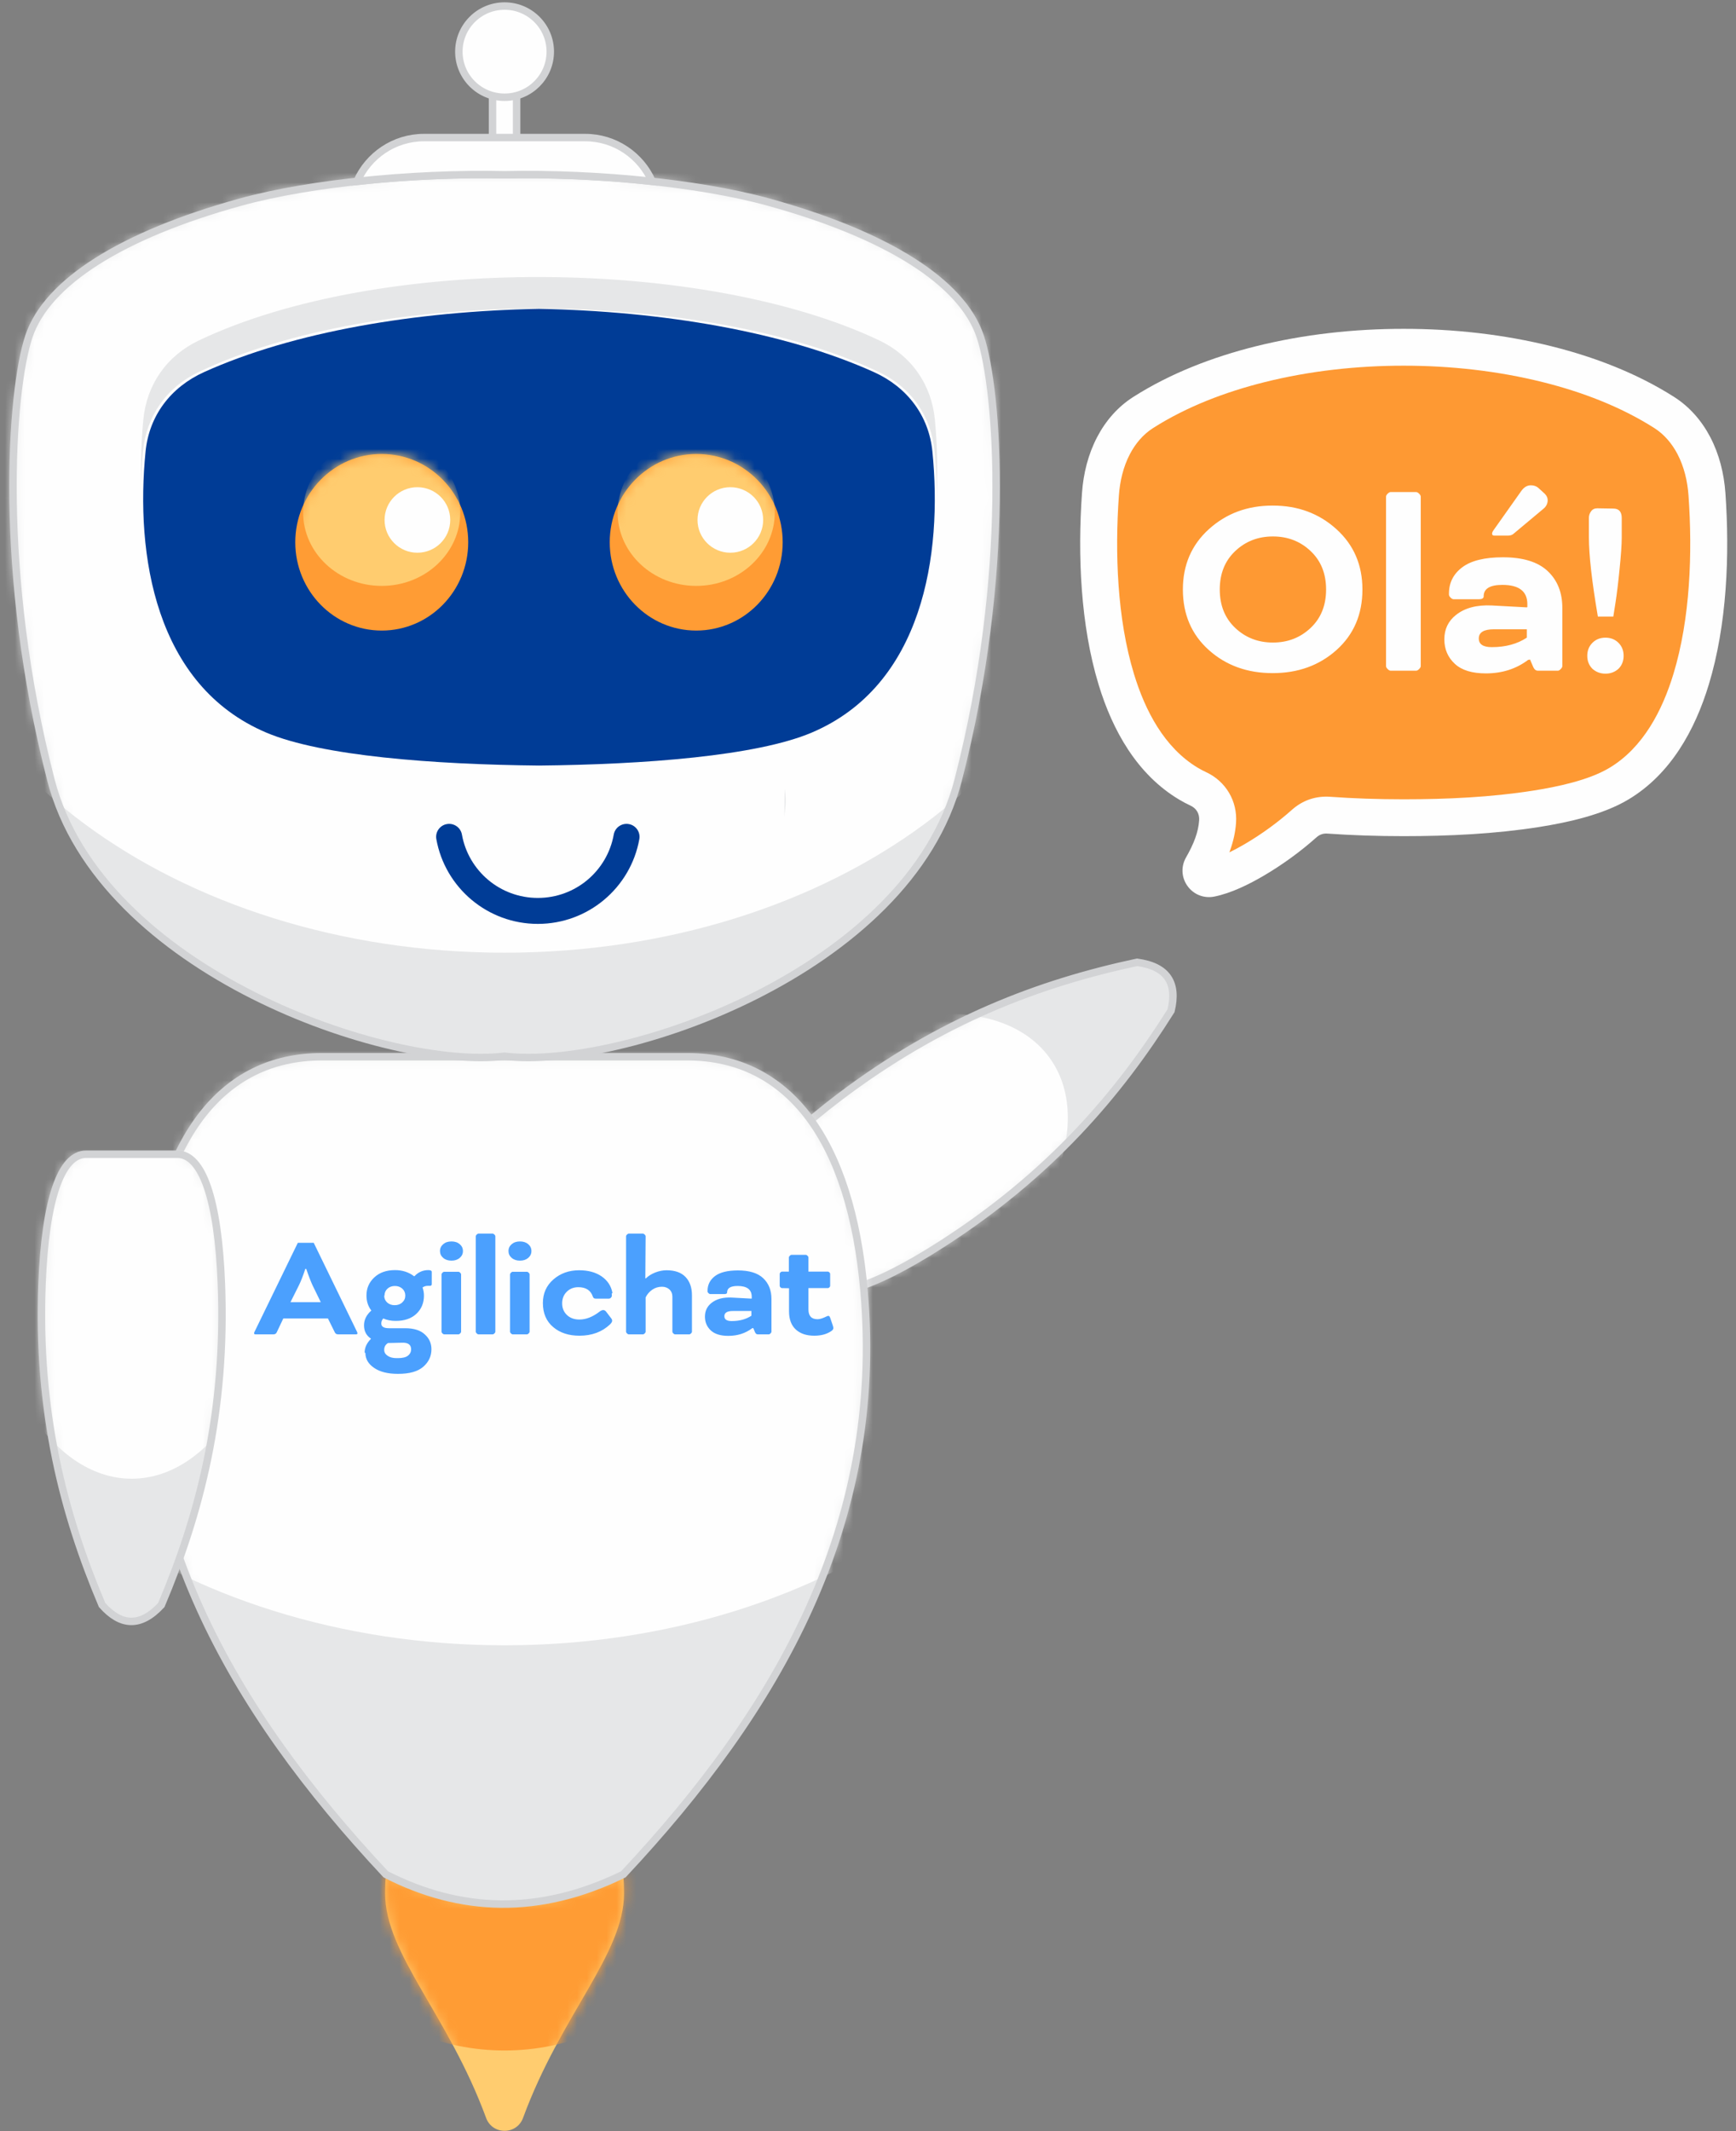 <svg width="176" height="216" viewBox="0 0 176 216" fill="none" xmlns="http://www.w3.org/2000/svg">
<rect x="0" y="0" width="176" height="216" fill="#808080" stroke="none"/>
<path fill-rule="evenodd" clip-rule="evenodd" d="M53.026 214.665C56.872 204.196 63.264 198.051 63.264 191.905C63.264 191.26 63.24 190.616 63.191 189.976C54.642 194.157 46.66 193.825 39.118 189.976C39.069 190.616 39.045 191.26 39.045 191.905C39.045 198.051 45.437 204.196 49.283 214.665C49.576 215.464 50.302 215.97 51.154 215.97C52.007 215.97 52.733 215.464 53.026 214.665Z" fill="#FFCC6F"/>
<mask id="mask0_3_2930" style="mask-type:luminance" maskUnits="userSpaceOnUse" x="39" y="189" width="25" height="27">
<path d="M53.025 214.665C56.871 204.196 63.263 198.051 63.263 191.905C63.263 191.26 63.239 190.616 63.19 189.976C54.641 194.157 46.659 193.825 39.117 189.976C39.068 190.616 39.044 191.26 39.044 191.905C39.044 198.051 45.436 204.196 49.282 214.665C49.575 215.464 50.301 215.97 51.153 215.97C52.006 215.97 52.732 215.464 53.025 214.665Z" fill="white"/>
</mask>
<g mask="url(#mask0_3_2930)">
<path d="M51.151 207.828C64.002 207.828 74.419 197.436 74.419 184.616C74.419 171.796 64.002 161.403 51.151 161.403C38.3 161.403 27.883 171.796 27.883 184.616C27.883 197.436 38.3 207.828 51.151 207.828Z" fill="#FF9C34"/>
</g>
<path fill-rule="evenodd" clip-rule="evenodd" d="M79.486 126.197L82.14 129.978C83.6 132.057 88.305 130.705 95.48 126.095C106.429 119.06 113.367 110.961 118.722 102.442C119.386 99.686 118.394 97.953 115.276 97.534C105.42 99.642 95.419 103.378 85.049 111.238C78.254 116.389 75.372 120.338 76.832 122.417L79.486 126.197Z" fill="#E6E7E8"/>
<mask id="mask1_3_2930" style="mask-type:luminance" maskUnits="userSpaceOnUse" x="76" y="97" width="43" height="34">
<path d="M79.486 126.197L82.14 129.977C83.6 132.057 88.305 130.705 95.48 126.095C106.429 119.06 113.367 110.961 118.722 102.442C119.386 99.686 118.394 97.953 115.276 97.534C105.42 99.642 95.419 103.378 85.049 111.238C78.254 116.388 75.372 120.338 76.832 122.417L79.486 126.197Z" fill="white"/>
</mask>
<g mask="url(#mask1_3_2930)">
<path d="M106.49 107.329C101.733 100.553 88.847 101.367 77.71 109.148C66.573 116.929 61.401 128.731 66.159 135.508C70.917 142.285 83.802 141.47 94.939 133.689C106.076 125.908 111.248 114.106 106.49 107.329Z" fill="#FEFEFE"/>
</g>
<path fill-rule="evenodd" clip-rule="evenodd" d="M79.486 126.197L82.14 129.978C83.6 132.057 88.305 130.705 95.48 126.095C106.429 119.06 113.367 110.961 118.722 102.442C119.386 99.686 118.394 97.953 115.276 97.534C105.42 99.642 95.419 103.378 85.049 111.238C78.254 116.389 75.372 120.338 76.832 122.417L79.486 126.197Z" stroke="#D2D3D5" stroke-width="0.756" stroke-miterlimit="22.926"/>
<path fill-rule="evenodd" clip-rule="evenodd" d="M51.154 107.108H32.605C22.403 107.108 16.03 115.488 14.704 130.918C12.679 154.465 23.383 173.174 39.112 189.973C46.657 193.826 54.643 194.158 63.196 189.973C78.925 173.174 89.629 154.465 87.604 130.918C86.278 115.488 79.905 107.108 69.703 107.108H51.154Z" fill="#E6E7E8"/>
<mask id="mask2_3_2930" style="mask-type:luminance" maskUnits="userSpaceOnUse" x="14" y="107" width="74" height="86">
<path d="M51.154 107.108H32.605C22.403 107.108 16.03 115.488 14.704 130.918C12.679 154.465 23.383 173.174 39.112 189.973C46.657 193.826 54.643 194.158 63.196 189.973C78.925 173.174 89.629 154.465 87.604 130.918C86.278 115.488 79.905 107.108 69.703 107.108H51.154Z" fill="white"/>
</mask>
<g mask="url(#mask2_3_2930)">
<path d="M51.153 166.76C84.405 166.76 111.361 146.816 111.361 122.214C111.361 97.613 84.405 77.669 51.153 77.669C17.901 77.669 -9.056 97.613 -9.056 122.214C-9.056 146.816 17.901 166.76 51.153 166.76Z" fill="#FEFEFE"/>
</g>
<path fill-rule="evenodd" clip-rule="evenodd" d="M51.154 107.108H32.605C22.403 107.108 16.03 115.488 14.704 130.918C12.679 154.464 23.383 173.174 39.112 189.973C46.657 193.826 54.643 194.158 63.196 189.973C78.925 173.174 89.629 154.464 87.604 130.918C86.278 115.488 79.905 107.108 69.703 107.108H51.154Z" stroke="#D2D3D5" stroke-width="0.756" stroke-miterlimit="22.926"/>
<path fill-rule="evenodd" clip-rule="evenodd" d="M13.353 116.987H8.726C6.182 116.987 4.592 121.607 4.261 130.115C3.757 143.097 6.426 153.413 10.349 162.675C12.231 164.799 14.223 164.982 16.356 162.675C20.279 153.413 22.949 143.097 22.444 130.115C22.113 121.607 20.523 116.987 17.979 116.987H13.353Z" fill="#E6E7E8"/>
<mask id="mask3_3_2930" style="mask-type:luminance" maskUnits="userSpaceOnUse" x="4" y="116" width="19" height="49">
<path d="M13.352 116.987H8.725C6.181 116.987 4.591 121.607 4.26 130.115C3.756 143.097 6.425 153.413 10.348 162.675C12.23 164.799 14.222 164.982 16.355 162.675C20.278 153.413 22.948 143.097 22.443 130.115C22.112 121.607 20.523 116.987 17.978 116.987H13.352Z" fill="white"/>
</mask>
<g mask="url(#mask3_3_2930)">
<path d="M13.352 149.876C21.645 149.876 28.368 138.88 28.368 125.316C28.368 111.752 21.645 100.756 13.352 100.756C5.058 100.756 -1.665 111.752 -1.665 125.316C-1.665 138.88 5.058 149.876 13.352 149.876Z" fill="#FEFEFE"/>
</g>
<path fill-rule="evenodd" clip-rule="evenodd" d="M13.353 116.987H8.726C6.182 116.987 4.592 121.607 4.261 130.115C3.757 143.097 6.426 153.413 10.349 162.675C12.231 164.799 14.223 164.982 16.356 162.675C20.279 153.413 22.949 143.097 22.444 130.115C22.113 121.607 20.523 116.987 17.979 116.987H13.353Z" stroke="#D2D3D5" stroke-width="0.756" stroke-miterlimit="22.926"/>
<path fill-rule="evenodd" clip-rule="evenodd" d="M77.986 20.503C89.929 23.811 97.54 28.591 99.382 34.106C101.223 39.621 102.551 58.118 97.147 79.048C92.124 98.502 62.846 108.475 51.153 107.052C39.46 108.475 10.182 98.502 5.16 79.048C-0.244 58.118 1.083 39.621 2.925 34.106C4.767 28.591 12.377 23.811 24.32 20.503C31.722 18.453 42.52 17.525 51.153 17.716C59.787 17.525 70.585 18.453 77.986 20.503Z" fill="#E6E7E8"/>
<mask id="mask4_3_2930" style="mask-type:luminance" maskUnits="userSpaceOnUse" x="1" y="17" width="100" height="91">
<path d="M77.986 20.503C89.929 23.811 97.54 28.59 99.382 34.106C101.223 39.621 102.551 58.118 97.147 79.048C92.124 98.502 62.846 108.475 51.153 107.052C39.46 108.475 10.182 98.502 5.16 79.048C-0.244 58.118 1.083 39.621 2.925 34.106C4.767 28.59 12.377 23.811 24.32 20.503C31.722 18.452 42.52 17.525 51.153 17.716C59.787 17.525 70.585 18.452 77.986 20.503Z" fill="white"/>
</mask>
<g mask="url(#mask4_3_2930)">
<path d="M51.153 96.56C84.405 96.56 111.361 76.617 111.361 52.015C111.361 27.413 84.405 7.47 51.153 7.47C17.901 7.47 -9.056 27.413 -9.056 52.015C-9.056 76.617 17.901 96.56 51.153 96.56Z" fill="#FEFEFE"/>
</g>
<path fill-rule="evenodd" clip-rule="evenodd" d="M77.986 20.503C89.929 23.811 97.54 28.591 99.382 34.106C101.223 39.621 102.551 58.118 97.147 79.048C92.124 98.502 62.846 108.475 51.153 107.052C39.46 108.475 10.182 98.502 5.16 79.048C-0.244 58.118 1.083 39.621 2.925 34.106C4.767 28.591 12.377 23.811 24.32 20.503C31.722 18.453 42.52 17.525 51.153 17.716C59.787 17.525 70.585 18.453 77.986 20.503Z" stroke="#D2D3D5" stroke-width="0.756" stroke-miterlimit="22.926"/>
<path fill-rule="evenodd" clip-rule="evenodd" d="M79.552 79.953L79.524 82.79C79.524 82.794 79.524 82.798 79.524 82.802L79.523 82.837C79.536 82.227 79.785 81.397 79.552 79.953ZM94.984 50.976L95.014 47.906C95.033 46.076 94.945 44.272 94.781 42.545C94.44 38.962 92.399 36.051 89.142 34.503C71.454 26.097 38.527 25.778 20.169 34.503C16.912 36.051 14.871 38.962 14.53 42.545C14.396 43.95 14.315 45.406 14.3 46.886L14.269 50.091C14.283 48.611 14.364 47.155 14.498 45.75C14.839 42.167 16.88 39.256 20.137 37.708C38.495 28.983 71.423 29.302 89.111 37.708C92.367 39.256 94.408 42.167 94.749 45.75C94.912 47.434 95.001 49.192 94.984 50.976ZM19.638 69.249C19.733 69.367 19.83 69.484 19.928 69.601L19.638 69.249ZM20.664 70.42C20.747 70.507 20.831 70.592 20.915 70.677L20.664 70.42ZM21.004 70.766C21.115 70.876 21.227 70.984 21.341 71.091L21.004 70.766ZM21.355 71.104C21.466 71.208 21.578 71.311 21.693 71.412C21.579 71.311 21.466 71.208 21.355 71.104ZM23.351 72.707C23.484 72.799 23.62 72.889 23.758 72.978C23.62 72.889 23.484 72.799 23.351 72.707ZM23.817 73.015C23.933 73.09 24.051 73.164 24.171 73.236C24.051 73.163 23.933 73.09 23.817 73.015ZM24.31 73.319C24.406 73.376 24.503 73.432 24.6 73.487L24.31 73.319ZM25.67 74.046C25.819 74.118 25.969 74.188 26.122 74.256C25.969 74.188 25.818 74.118 25.67 74.046Z" fill="#E6E7E8"/>
<path fill-rule="evenodd" clip-rule="evenodd" d="M54.644 77.593C65.333 77.486 76.693 76.624 82.284 74.256C93.591 69.466 95.572 56.188 94.528 45.75C94.17 42.167 92.019 39.256 88.589 37.708C79.555 33.633 67.173 31.532 54.644 31.305C42.114 31.532 29.732 33.633 20.699 37.708C17.268 39.256 15.118 42.167 14.759 45.75C13.715 56.188 15.696 69.466 27.004 74.256C32.594 76.624 43.955 77.486 54.644 77.593Z" fill="#003C96"/>
<path d="M52.375 8.137H49.933V15.002H52.375V8.137Z" fill="#FEFEFE" stroke="#D2D3D5" stroke-width="0.756" stroke-miterlimit="22.926"/>
<path fill-rule="evenodd" clip-rule="evenodd" d="M42.979 13.943H59.33C62.353 13.943 64.966 15.775 66.112 18.381C61.077 17.835 55.803 17.613 51.155 17.716C46.507 17.613 41.232 17.835 36.197 18.381C37.343 15.775 39.956 13.943 42.979 13.943Z" fill="#FEFEFE" stroke="#D2D3D5" stroke-width="0.756" stroke-miterlimit="22.926"/>
<path d="M51.154 9.858C53.713 9.858 55.788 7.789 55.788 5.236C55.788 2.683 53.713 0.613 51.154 0.613C48.595 0.613 46.52 2.683 46.52 5.236C46.52 7.789 48.595 9.858 51.154 9.858Z" fill="#FEFEFE" stroke="#D2D3D5" stroke-width="0.756" stroke-miterlimit="22.926"/>
<path d="M44.236 85.044C44.111 84.329 44.591 83.647 45.307 83.523C46.024 83.398 46.707 83.877 46.832 84.591C47.159 86.43 48.135 88.046 49.513 89.198C50.868 90.329 52.617 91.01 54.527 91.01C56.437 91.01 58.186 90.329 59.541 89.198C60.919 88.046 61.895 86.43 62.222 84.591C62.347 83.877 63.03 83.398 63.747 83.523C64.463 83.647 64.943 84.329 64.818 85.044C64.38 87.507 63.075 89.672 61.23 91.212C59.414 92.728 57.076 93.641 54.527 93.641C51.978 93.641 49.64 92.728 47.824 91.212C45.979 89.672 44.674 87.507 44.236 85.044Z" fill="#003C96"/>
<path d="M33.944 135.04L33.247 133.633H28.721L28.055 135.04C27.993 135.174 27.884 135.241 27.73 135.241H25.885C25.802 135.241 25.761 135.205 25.761 135.133C25.761 135.082 25.781 135.019 25.823 134.947L30.194 125.964H31.806L36.177 134.947C36.218 135.019 36.238 135.082 36.238 135.133C36.238 135.205 36.197 135.241 36.114 135.241H34.27C34.115 135.241 34.007 135.174 33.944 135.04ZM30.302 130.278L29.45 131.979H32.519L31.682 130.262C31.61 130.108 31.511 129.87 31.387 129.551C31.356 129.469 31.325 129.386 31.294 129.304C31.263 129.221 31.232 129.136 31.201 129.048C31.17 128.961 31.149 128.901 31.139 128.871L31.046 128.608H30.953C30.736 129.278 30.519 129.835 30.302 130.278ZM37.044 137.127L36.967 137.097C36.967 136.591 37.179 136.128 37.603 135.705V135.674C37.138 135.365 36.905 134.916 36.905 134.329C36.905 133.762 37.153 133.262 37.649 132.829C37.318 132.407 37.153 131.896 37.153 131.298C37.153 130.576 37.417 129.968 37.944 129.474C38.47 128.979 39.173 128.731 40.051 128.731C40.795 128.731 41.436 128.938 41.974 129.35H42.02C42.402 128.938 42.872 128.731 43.43 128.731C43.657 128.731 43.771 128.793 43.771 128.917V130.17C43.771 130.21 43.756 130.247 43.725 130.278C43.694 130.308 43.657 130.324 43.616 130.324H43.523H43.384C43.167 130.324 42.986 130.381 42.841 130.494C42.934 130.772 42.981 131.046 42.981 131.314C42.981 132.066 42.723 132.685 42.206 133.169C41.699 133.643 41.002 133.88 40.114 133.88C39.648 133.88 39.23 133.798 38.858 133.633C38.724 133.777 38.656 133.947 38.656 134.143C38.656 134.463 38.915 134.622 39.431 134.622H41.074C41.953 134.622 42.614 134.829 43.058 135.241C43.513 135.643 43.74 136.148 43.74 136.756C43.74 137.458 43.461 138.05 42.904 138.534C42.356 139.009 41.514 139.246 40.377 139.246H40.315C39.313 139.246 38.517 139.045 37.928 138.643C37.339 138.241 37.044 137.735 37.044 137.127ZM40.764 136.091L39.338 136.123C39.08 136.277 38.951 136.509 38.951 136.818C38.951 137.066 39.07 137.267 39.307 137.421C39.535 137.576 39.83 137.653 40.191 137.653H40.346C40.811 137.653 41.147 137.571 41.353 137.406C41.57 137.241 41.679 137.025 41.679 136.756C41.679 136.293 41.374 136.071 40.764 136.091ZM38.982 131.314H38.951C38.951 131.592 39.049 131.824 39.245 132.009C39.452 132.195 39.705 132.288 40.005 132.288C40.325 132.288 40.584 132.195 40.78 132.009C40.987 131.824 41.09 131.592 41.09 131.314C41.09 131.035 40.992 130.804 40.795 130.618C40.588 130.432 40.336 130.34 40.036 130.34C39.736 130.34 39.483 130.432 39.276 130.618C39.08 130.804 38.982 131.035 38.982 131.314ZM46.747 129.164V134.978C46.747 135.03 46.716 135.086 46.654 135.148C46.592 135.21 46.535 135.241 46.484 135.241H45.027C44.975 135.241 44.918 135.21 44.856 135.148C44.794 135.086 44.764 135.03 44.764 134.978V129.164C44.764 129.113 44.794 129.056 44.856 128.994C44.918 128.933 44.975 128.901 45.027 128.901H46.484C46.535 128.901 46.592 128.933 46.654 128.994C46.716 129.056 46.747 129.113 46.747 129.164ZM44.934 127.494C44.717 127.309 44.608 127.077 44.608 126.799C44.608 126.52 44.717 126.289 44.934 126.103C45.151 125.917 45.43 125.825 45.771 125.825C46.112 125.825 46.391 125.917 46.608 126.103C46.825 126.289 46.934 126.52 46.934 126.799C46.934 127.077 46.825 127.309 46.608 127.494C46.391 127.68 46.112 127.773 45.771 127.773C45.43 127.773 45.151 127.68 44.934 127.494ZM50.219 125.299V134.978C50.219 135.03 50.188 135.086 50.126 135.148C50.064 135.21 50.007 135.241 49.956 135.241H48.498C48.447 135.241 48.39 135.21 48.328 135.148C48.266 135.086 48.235 135.03 48.235 134.978V125.299C48.235 125.248 48.266 125.191 48.328 125.129C48.39 125.067 48.447 125.036 48.498 125.036H49.956C50.007 125.036 50.064 125.067 50.126 125.129C50.188 125.191 50.219 125.248 50.219 125.299ZM53.691 129.164V134.978C53.691 135.03 53.66 135.086 53.598 135.148C53.536 135.21 53.479 135.241 53.428 135.241H51.97C51.919 135.241 51.862 135.21 51.8 135.148C51.738 135.086 51.707 135.03 51.707 134.978V129.164C51.707 129.113 51.738 129.056 51.8 128.994C51.862 128.933 51.919 128.901 51.97 128.901H53.428C53.479 128.901 53.536 128.933 53.598 128.994C53.66 129.056 53.691 129.113 53.691 129.164ZM51.877 127.494C51.66 127.309 51.552 127.077 51.552 126.799C51.552 126.52 51.66 126.289 51.877 126.103C52.094 125.917 52.373 125.825 52.714 125.825C53.055 125.825 53.334 125.917 53.552 126.103C53.768 126.289 53.877 126.52 53.877 126.799C53.877 127.077 53.768 127.309 53.552 127.494C53.334 127.68 53.055 127.773 52.714 127.773C52.373 127.773 52.094 127.68 51.877 127.494ZM62.092 131.051L62.014 131.113C62.024 131.154 62.03 131.226 62.03 131.329C62.03 131.401 61.998 131.468 61.937 131.53C61.875 131.592 61.807 131.623 61.735 131.623H60.386C60.242 131.623 60.149 131.556 60.107 131.422C59.891 130.783 59.4 130.463 58.635 130.463C58.16 130.463 57.767 130.618 57.457 130.927C57.147 131.236 56.992 131.628 56.992 132.102C56.992 132.577 57.152 132.968 57.472 133.277C57.793 133.586 58.217 133.741 58.744 133.741C59.415 133.741 60.097 133.473 60.79 132.937C60.924 132.834 61.048 132.782 61.162 132.782C61.275 132.782 61.373 132.839 61.456 132.952L61.952 133.602C62.024 133.684 62.061 133.772 62.061 133.865C62.061 133.968 61.988 134.092 61.843 134.236C61.037 134.999 60.004 135.38 58.744 135.38C57.659 135.38 56.775 135.091 56.093 134.514C55.391 133.927 55.039 133.113 55.039 132.071C55.039 131.092 55.396 130.293 56.109 129.674C56.822 129.056 57.69 128.747 58.712 128.747C59.632 128.747 60.392 128.953 60.991 129.365C61.601 129.788 61.967 130.35 62.092 131.051ZM65.455 125.299L65.424 129.567H65.486C65.723 129.329 66.033 129.134 66.416 128.979C66.808 128.824 67.196 128.747 67.578 128.747C68.426 128.747 69.066 128.974 69.5 129.427C69.934 129.881 70.151 130.499 70.151 131.283V134.978C70.151 135.03 70.12 135.086 70.058 135.148C69.996 135.21 69.945 135.241 69.903 135.241H68.43C68.379 135.241 68.322 135.21 68.26 135.148C68.198 135.086 68.168 135.03 68.168 134.978V131.438C68.168 131.128 68.069 130.881 67.873 130.695C67.666 130.51 67.413 130.417 67.113 130.417C66.752 130.417 66.426 130.515 66.137 130.711C65.838 130.917 65.61 131.179 65.455 131.499V134.978C65.455 135.03 65.424 135.086 65.362 135.148C65.3 135.21 65.243 135.241 65.192 135.241H63.734C63.683 135.241 63.626 135.21 63.564 135.148C63.502 135.086 63.471 135.03 63.471 134.978V125.299C63.471 125.248 63.502 125.191 63.564 125.129C63.626 125.067 63.683 125.036 63.734 125.036H65.192C65.243 125.036 65.3 125.067 65.362 125.129C65.424 125.191 65.455 125.248 65.455 125.299ZM76.367 134.607L76.258 134.622C75.576 135.138 74.77 135.396 73.84 135.396C73.055 135.396 72.466 135.215 72.073 134.855C71.67 134.483 71.469 134.014 71.469 133.448C71.469 132.87 71.691 132.407 72.135 132.056C72.641 131.654 73.323 131.473 74.181 131.515L76.18 131.623L76.212 131.608V131.438C76.212 130.706 75.736 130.34 74.786 130.34C74.072 130.34 73.716 130.556 73.716 130.989V131.02C73.696 131.113 73.608 131.159 73.453 131.159H71.996C71.944 131.159 71.888 131.128 71.825 131.066C71.763 131.005 71.732 130.948 71.732 130.896V130.834C71.732 130.216 71.985 129.716 72.491 129.334C72.998 128.953 73.773 128.763 74.817 128.763C75.964 128.763 76.816 129.025 77.374 129.551C77.932 130.077 78.211 130.778 78.211 131.654V134.978C78.211 135.03 78.18 135.086 78.118 135.148C78.056 135.21 78.004 135.241 77.963 135.241H76.816C76.702 135.241 76.615 135.174 76.552 135.04L76.367 134.607ZM74.181 133.896C74.966 133.896 75.633 133.716 76.18 133.355V132.875H74.305C73.727 132.875 73.437 133.05 73.437 133.401C73.437 133.731 73.685 133.896 74.181 133.896ZM79.993 130.571L79.265 130.556C79.223 130.556 79.177 130.53 79.125 130.479C79.074 130.427 79.048 130.381 79.048 130.34V129.103C79.048 129.061 79.074 129.015 79.125 128.963C79.177 128.912 79.223 128.886 79.265 128.886H79.978V127.448C79.978 127.396 80.009 127.34 80.07 127.278C80.133 127.216 80.19 127.185 80.242 127.185H81.698C81.75 127.185 81.807 127.216 81.869 127.278C81.93 127.34 81.962 127.396 81.962 127.448V128.886H83.946C83.987 128.886 84.033 128.912 84.085 128.963C84.137 129.015 84.163 129.061 84.163 129.103V130.34C84.163 130.381 84.137 130.427 84.085 130.479C84.033 130.53 83.987 130.556 83.946 130.556H81.962V132.721C81.962 133.381 82.271 133.71 82.891 133.71C83.119 133.71 83.429 133.612 83.821 133.416C83.987 133.324 84.1 133.37 84.163 133.556L84.426 134.329C84.467 134.453 84.488 134.545 84.488 134.607C84.488 134.72 84.416 134.823 84.271 134.916C83.816 135.226 83.243 135.38 82.55 135.38C81.766 135.38 81.146 135.174 80.691 134.762C80.225 134.339 79.993 133.721 79.993 132.906V130.571Z" fill="#4BA0FE"/>
<path fill-rule="evenodd" clip-rule="evenodd" d="M61.816 54.961C61.816 50.019 65.741 46.012 70.583 46.012C75.425 46.012 79.35 50.019 79.35 54.961C79.35 59.904 75.425 63.911 70.583 63.911C65.741 63.911 61.816 59.904 61.816 54.961Z" fill="#FF9C34"/>
<mask id="mask5_3_2930" style="mask-type:luminance" maskUnits="userSpaceOnUse" x="61" y="46" width="19" height="18">
<path d="M61.816 54.961C61.816 50.019 65.741 46.012 70.583 46.012C75.425 46.012 79.35 50.019 79.35 54.961C79.35 59.904 75.425 63.911 70.583 63.911C65.741 63.911 61.816 59.904 61.816 54.961Z" fill="white"/>
</mask>
<g mask="url(#mask5_3_2930)">
<path fill-rule="evenodd" clip-rule="evenodd" d="M62.613 51.926C62.613 47.807 66.181 44.468 70.583 44.468C74.985 44.468 78.553 47.807 78.553 51.926C78.553 56.045 74.985 59.384 70.583 59.384C66.181 59.384 62.613 56.045 62.613 51.926Z" fill="#FFCC6F"/>
</g>
<path fill-rule="evenodd" clip-rule="evenodd" d="M29.936 54.961C29.936 50.019 33.86 46.012 38.702 46.012C43.544 46.012 47.469 50.019 47.469 54.961C47.469 59.904 43.544 63.911 38.702 63.911C33.86 63.911 29.936 59.904 29.936 54.961Z" fill="#FF9C34"/>
<mask id="mask6_3_2930" style="mask-type:luminance" maskUnits="userSpaceOnUse" x="29" y="46" width="19" height="18">
<path d="M29.934 54.962C29.934 50.019 33.858 46.012 38.7 46.012C43.542 46.012 47.467 50.019 47.467 54.962C47.467 59.904 43.542 63.911 38.7 63.911C33.858 63.911 29.934 59.904 29.934 54.962Z" fill="white"/>
</mask>
<g mask="url(#mask6_3_2930)">
<path fill-rule="evenodd" clip-rule="evenodd" d="M30.729 51.927C30.729 47.808 34.297 44.469 38.699 44.469C43.1 44.469 46.668 47.808 46.668 51.927C46.668 56.045 43.1 59.384 38.699 59.384C34.297 59.384 30.729 56.045 30.729 51.927Z" fill="#FFCC6F"/>
</g>
<path d="M120.573 80.48C120.398 80.388 120.221 80.288 120.046 80.183C116.211 77.89 113.779 73.855 112.334 69.104C110.531 63.181 110.257 56.131 110.689 50.026C110.828 48.064 111.321 46.276 112.116 44.758C112.924 43.214 114.046 41.952 115.428 41.072C118.914 38.852 123.053 37.19 127.517 36.072C132.199 34.9 137.258 34.322 142.31 34.322C147.36 34.322 152.421 34.901 157.103 36.073C161.567 37.19 165.706 38.852 169.192 41.072C170.574 41.952 171.696 43.214 172.504 44.758C173.297 46.276 173.791 48.065 173.93 50.026C174.362 56.131 174.088 63.181 172.286 69.104C170.84 73.854 168.408 77.89 164.573 80.183C162.491 81.427 159.413 82.281 155.886 82.838C151.706 83.499 146.862 83.753 142.309 83.755C141.007 83.754 139.688 83.733 138.38 83.689C137.105 83.646 135.856 83.582 134.661 83.497C134.304 83.472 133.969 83.512 133.662 83.617C133.354 83.721 133.065 83.893 132.801 84.129C131.337 85.434 129.468 86.812 127.616 87.899C125.955 88.872 124.292 89.622 122.908 89.898C122.58 89.964 122.251 89.932 121.954 89.816C121.66 89.699 121.4 89.499 121.204 89.227C121.008 88.956 120.9 88.647 120.883 88.331C120.866 88.013 120.939 87.695 121.104 87.406C121.515 86.686 121.863 85.98 122.116 85.279C122.361 84.598 122.521 83.909 122.568 83.196C122.602 82.664 122.482 82.164 122.235 81.745C121.988 81.328 121.61 80.983 121.128 80.756C120.941 80.669 120.755 80.575 120.573 80.48Z" fill="#FE9933"/>
<path d="M128.998 51.244H129.052C131.582 51.244 133.727 52.04 135.487 53.631C137.247 55.222 138.126 57.261 138.126 59.748C138.126 62.272 137.247 64.32 135.487 65.893C133.745 67.447 131.591 68.225 129.025 68.225C126.458 68.225 124.304 67.447 122.563 65.893C120.803 64.32 119.923 62.272 119.923 59.748C119.923 57.261 120.803 55.222 122.563 53.631C124.323 52.04 126.468 51.244 128.998 51.244ZM132.874 55.853C131.829 54.865 130.555 54.372 129.052 54.372C127.549 54.372 126.275 54.865 125.23 55.853C124.185 56.84 123.663 58.139 123.663 59.748C123.663 61.358 124.185 62.656 125.23 63.644C126.275 64.631 127.549 65.125 129.052 65.125C130.555 65.125 131.829 64.631 132.874 63.644C133.92 62.656 134.442 61.358 134.442 59.748C134.442 58.139 133.92 56.84 132.874 55.853ZM144.039 50.339V67.511C144.039 67.603 143.984 67.704 143.874 67.813C143.764 67.923 143.663 67.978 143.571 67.978H140.986C140.895 67.978 140.794 67.923 140.684 67.813C140.574 67.704 140.519 67.603 140.519 67.511V50.339C140.519 50.248 140.574 50.147 140.684 50.037C140.794 49.928 140.895 49.873 140.986 49.873H143.571C143.663 49.873 143.764 49.928 143.874 50.037C143.984 50.147 144.039 50.248 144.039 50.339ZM155.121 66.853L154.928 66.881C153.718 67.795 152.288 68.252 150.638 68.252C149.245 68.252 148.2 67.932 147.504 67.292C146.789 66.633 146.431 65.802 146.431 64.796C146.431 63.772 146.825 62.949 147.613 62.327C148.512 61.614 149.722 61.294 151.243 61.367L154.791 61.559L154.846 61.531V61.23C154.846 59.931 154.002 59.282 152.316 59.282C151.051 59.282 150.418 59.666 150.418 60.434V60.489C150.382 60.654 150.226 60.736 149.951 60.736H147.366C147.275 60.736 147.173 60.681 147.064 60.571C146.954 60.462 146.899 60.361 146.899 60.269V60.16C146.899 59.062 147.348 58.175 148.246 57.499C149.144 56.822 150.519 56.484 152.37 56.484C154.405 56.484 155.918 56.95 156.908 57.883C157.898 58.816 158.393 60.059 158.393 61.614V67.511C158.393 67.603 158.338 67.704 158.228 67.813C158.118 67.923 158.026 67.978 157.953 67.978H155.918C155.716 67.978 155.561 67.859 155.451 67.621L155.121 66.853ZM151.243 65.591C152.637 65.591 153.819 65.271 154.791 64.631V63.781H151.463C150.437 63.781 149.923 64.092 149.923 64.713C149.923 65.299 150.364 65.591 151.243 65.591ZM155.973 49.462L156.605 50.037C156.807 50.239 156.908 50.458 156.908 50.696C156.908 51.043 156.761 51.336 156.468 51.574L153.416 54.125C153.288 54.235 153.095 54.289 152.838 54.289H151.518C151.353 54.289 151.271 54.225 151.271 54.097C151.271 53.987 151.326 53.86 151.436 53.714L154.213 49.791C154.488 49.388 154.818 49.187 155.203 49.187C155.515 49.187 155.772 49.279 155.973 49.462ZM161.94 51.519L163.562 51.546C164.131 51.546 164.415 51.866 164.415 52.506V54.481C164.415 55.195 164.341 56.265 164.195 57.691C164.066 59.008 163.929 60.142 163.782 61.092L163.562 62.491H161.995C161.39 58.944 161.087 56.265 161.087 54.454V52.479C161.087 52.241 161.161 52.022 161.308 51.821C161.454 51.619 161.665 51.519 161.94 51.519ZM161.445 67.786C161.097 67.439 160.922 66.999 160.922 66.469C160.922 65.939 161.097 65.5 161.445 65.152C161.793 64.805 162.233 64.631 162.765 64.631C163.297 64.631 163.736 64.805 164.085 65.152C164.433 65.5 164.607 65.939 164.607 66.469C164.607 66.999 164.433 67.439 164.085 67.786C163.718 68.115 163.278 68.28 162.765 68.28C162.252 68.28 161.812 68.115 161.445 67.786Z" fill="#FEFEFE"/>
<path fill-rule="evenodd" clip-rule="evenodd" d="M120.11 81.36C119.915 81.258 119.723 81.15 119.534 81.036C115.263 78.482 112.791 74.029 111.38 69.393C109.536 63.331 109.25 56.248 109.696 49.956C109.835 47.996 110.318 46.044 111.233 44.297C112.094 42.653 113.319 41.236 114.892 40.234C118.657 37.836 122.954 36.19 127.275 35.108C132.161 33.885 137.276 33.328 142.31 33.328C147.345 33.328 152.46 33.886 157.346 35.109C161.667 36.191 165.964 37.837 169.729 40.234C171.302 41.236 172.527 42.653 173.388 44.298C174.302 46.044 174.786 47.996 174.925 49.956C175.371 56.248 175.085 63.331 173.24 69.393C171.829 74.029 169.357 78.483 165.085 81.037C162.516 82.573 158.977 83.357 156.043 83.82C151.556 84.529 146.854 84.748 142.309 84.749C140.988 84.749 139.667 84.727 138.346 84.683C137.094 84.64 135.841 84.578 134.591 84.489C134.386 84.475 134.179 84.491 133.984 84.558C133.79 84.624 133.618 84.735 133.465 84.871C131.846 86.314 129.996 87.657 128.122 88.756C126.624 89.635 124.816 90.532 123.104 90.874C122.597 90.975 122.068 90.93 121.588 90.74C121.107 90.551 120.697 90.226 120.396 89.808C120.094 89.391 119.915 88.899 119.888 88.385C119.86 87.87 119.983 87.362 120.239 86.914C120.598 86.284 120.932 85.626 121.178 84.943C121.389 84.357 121.533 83.754 121.573 83.132C121.593 82.825 121.534 82.517 121.376 82.25C121.22 81.985 120.981 81.786 120.704 81.656C120.503 81.562 120.306 81.463 120.11 81.36ZM124.635 86.388C125.197 86.119 125.739 85.819 126.225 85.534C127.888 84.559 129.534 83.366 130.97 82.086C131.499 81.614 132.104 81.246 132.777 81.017C133.448 80.789 134.15 80.708 134.857 80.758C136.06 80.845 137.264 80.907 138.469 80.948C139.749 80.991 141.029 81.013 142.309 81.013C146.656 81.012 151.164 80.808 155.456 80.13C157.867 79.749 161.048 79.093 163.161 77.83C166.587 75.782 168.532 72.004 169.657 68.308C171.365 62.697 171.598 56.045 171.185 50.219C171.083 48.776 170.742 47.314 170.068 46.026C169.513 44.965 168.733 44.031 167.715 43.383C164.294 41.205 160.36 39.719 156.435 38.737C151.845 37.588 147.04 37.064 142.31 37.064C137.581 37.064 132.775 37.588 128.186 38.737C124.262 39.719 120.326 41.205 116.905 43.383C115.888 44.031 115.108 44.964 114.552 46.026C113.878 47.314 113.538 48.776 113.436 50.219C113.023 56.045 113.256 62.697 114.964 68.308C116.089 72.005 118.032 75.781 121.447 77.823L121.857 78.053L122.312 78.279C123.263 78.726 124.065 79.442 124.605 80.356C125.144 81.269 125.384 82.314 125.314 83.37C125.251 84.345 125.033 85.288 124.703 86.206C124.681 86.267 124.658 86.328 124.635 86.388Z" fill="#FEFEFE"/>
<path d="M42.317 56.022C44.156 56.022 45.646 54.535 45.646 52.701C45.646 50.867 44.156 49.38 42.317 49.38C40.479 49.38 38.988 50.867 38.988 52.701C38.988 54.535 40.479 56.022 42.317 56.022Z" fill="#FEFEFE"/>
<path d="M74.044 56.022C75.882 56.022 77.372 54.535 77.372 52.701C77.372 50.867 75.882 49.38 74.044 49.38C72.205 49.38 70.715 50.867 70.715 52.701C70.715 54.535 72.205 56.022 74.044 56.022Z" fill="#FEFEFE"/>
</svg>
